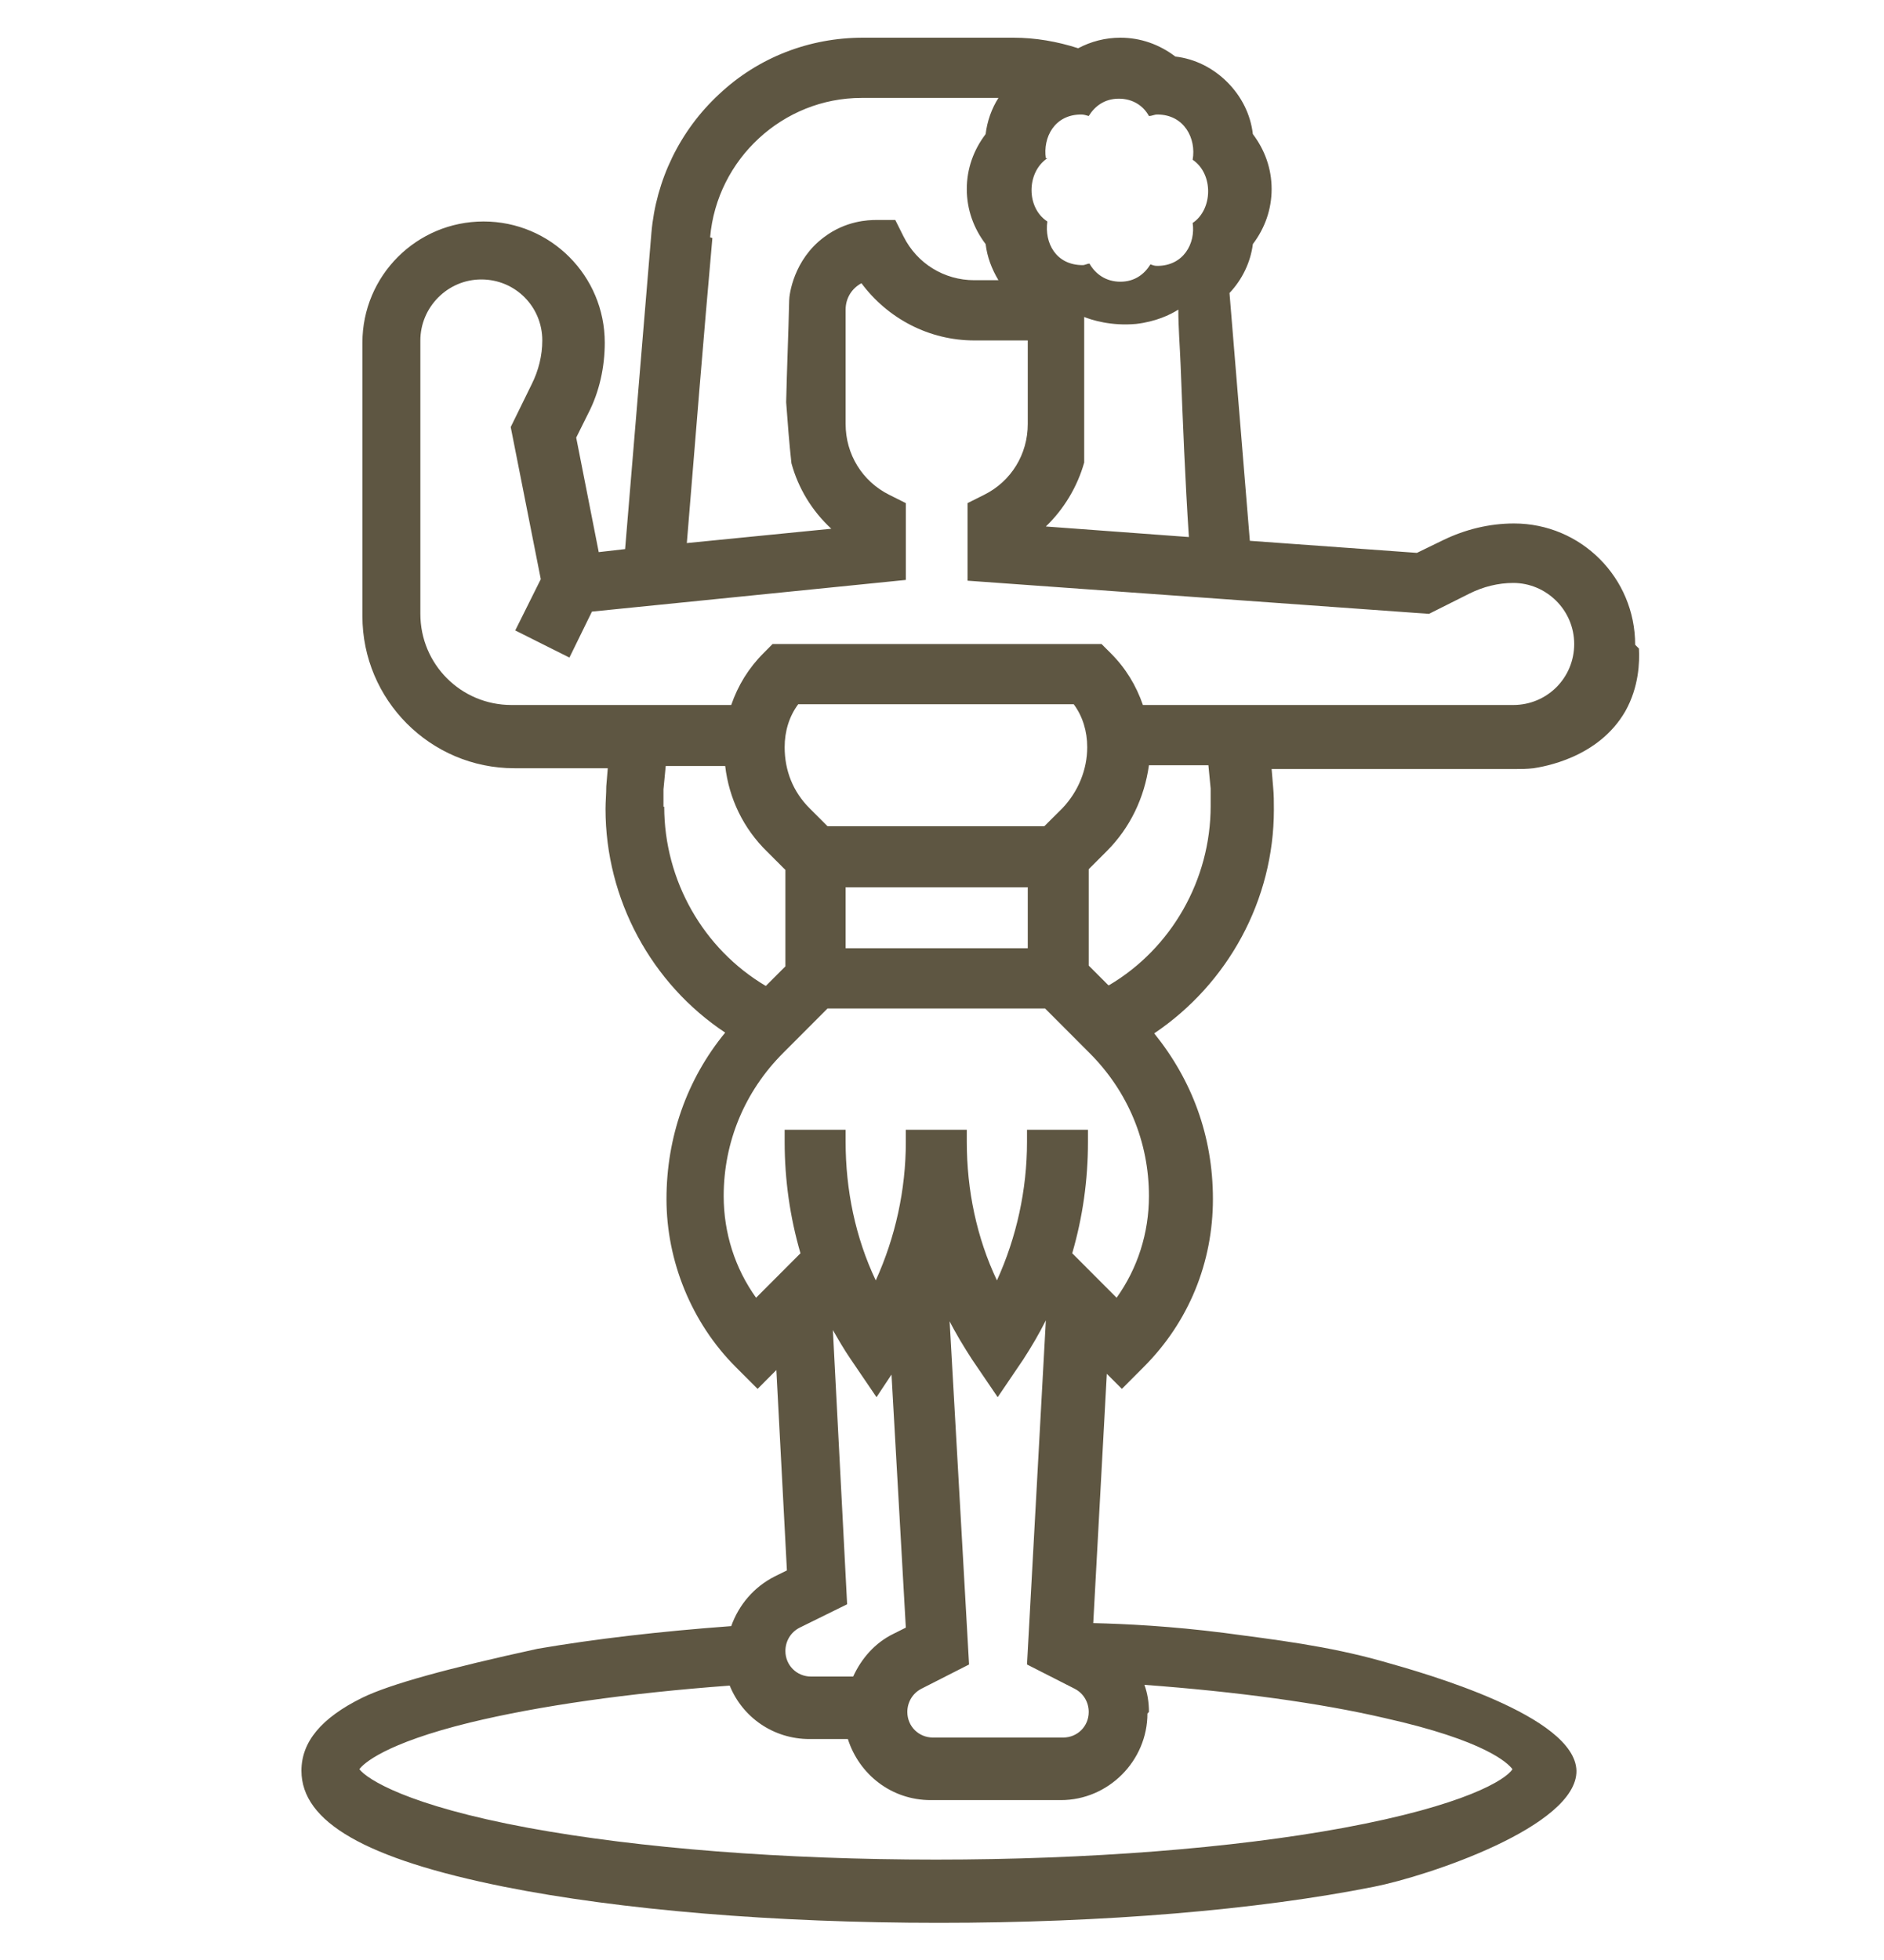 <?xml version="1.0" encoding="UTF-8"?>
<svg width="25px" height="26px" viewBox="0 0 25 26" version="1.1" xmlns="http://www.w3.org/2000/svg" xmlns:xlink="http://www.w3.org/1999/xlink">
    <title>PLate</title>
    <g id="V2" stroke="none" stroke-width="1" fill="none" fill-rule="evenodd">
        <g id="Group-17" transform="translate(-116, -575)" fill="#5E5642" fill-rule="nonzero">
            <g id="Group-16" transform="translate(94, 91)">
                <g id="Group-11" transform="translate(22, 430.5)">
                    <g id="Group-9" transform="translate(0, 54)">
                        <g id="Asset-1" transform="translate(4, 0)">
                            <path d="M17.698,8.053 C17.698,7.163 16.979,6.444 16.09,6.444 C15.761,6.444 15.441,6.524 15.152,6.664 L14.802,6.834 L12.585,6.674 L12.315,3.387 C12.485,3.207 12.595,2.977 12.625,2.738 C12.784,2.528 12.874,2.278 12.874,2.008 C12.874,1.738 12.784,1.489 12.625,1.279 C12.595,1.019 12.475,0.779 12.285,0.589 C12.095,0.4 11.856,0.28 11.596,0.25 C11.386,0.09 11.136,0 10.867,0 C10.667,0 10.477,0.05 10.307,0.14 C10.028,0.05 9.738,0 9.448,0 L7.451,0 C6.742,0 6.063,0.26 5.543,0.749 C5.024,1.229 4.704,1.888 4.644,2.588 L4.295,6.784 L3.945,6.824 L3.646,5.305 L3.805,4.985 C3.955,4.696 4.025,4.366 4.025,4.046 C4.025,3.157 3.306,2.438 2.417,2.438 C1.528,2.438 0.809,3.157 0.809,4.046 L0.809,7.673 C0.809,8.782 1.708,9.691 2.827,9.691 L4.065,9.691 L4.045,9.931 C4.045,10.031 4.035,10.131 4.035,10.231 C4.035,11.43 4.644,12.549 5.623,13.198 C5.114,13.817 4.844,14.587 4.844,15.406 C4.844,16.225 5.174,17.045 5.763,17.634 L6.053,17.924 L6.302,17.674 L6.442,20.332 L6.282,20.411 C6.003,20.551 5.803,20.791 5.703,21.071 C4.754,21.141 3.895,21.241 3.136,21.371 C1.948,21.63 1.179,21.84 0.809,22.02 C0.26,22.29 0,22.609 0,22.989 C0,23.668 0.849,24.158 2.687,24.528 C4.235,24.837 6.282,25.007 8.46,25.007 C10.637,25.007 12.685,24.837 14.233,24.528 C14.942,24.388 16.929,23.728 16.919,22.989 C16.899,22.26 14.922,21.7 14.352,21.54 C13.613,21.331 12.914,21.251 12.245,21.161 C11.536,21.071 10.937,21.041 10.507,21.031 L10.687,17.724 L10.887,17.924 L11.176,17.634 C11.776,17.035 12.095,16.245 12.095,15.406 C12.095,14.567 11.816,13.827 11.316,13.208 C12.295,12.549 12.904,11.44 12.904,10.241 C12.904,10.141 12.904,10.041 12.894,9.941 L12.874,9.701 L16.13,9.701 C16.18,9.701 16.26,9.701 16.35,9.691 C16.47,9.671 17.209,9.561 17.569,8.932 C17.748,8.612 17.758,8.282 17.748,8.103 L17.698,8.053 Z M9.878,1.599 C9.838,1.329 9.988,1.019 10.347,1.019 C10.387,1.019 10.407,1.029 10.447,1.039 C10.527,0.909 10.657,0.809 10.847,0.809 C11.037,0.809 11.176,0.909 11.246,1.039 C11.286,1.039 11.316,1.019 11.356,1.019 C11.716,1.019 11.876,1.339 11.826,1.619 C12.105,1.808 12.095,2.278 11.826,2.458 C11.866,2.728 11.706,3.027 11.356,3.027 C11.316,3.027 11.296,3.017 11.266,3.007 C11.186,3.137 11.057,3.237 10.867,3.237 C10.677,3.237 10.537,3.137 10.457,2.997 C10.427,2.997 10.397,3.017 10.367,3.017 C10.008,3.017 9.858,2.718 9.898,2.438 C9.618,2.258 9.618,1.788 9.898,1.599 L9.878,1.599 Z M10.367,3.697 C10.487,3.747 10.747,3.827 11.076,3.797 C11.336,3.767 11.526,3.677 11.636,3.607 C11.636,3.847 11.656,4.086 11.666,4.336 C11.696,5.105 11.726,5.865 11.776,6.624 L9.878,6.484 C10.118,6.254 10.297,5.955 10.387,5.635 C10.387,4.985 10.387,4.346 10.387,3.697 L10.367,3.697 Z M5.423,2.648 C5.513,1.609 6.392,0.799 7.431,0.799 L9.249,0.799 C9.159,0.939 9.099,1.109 9.079,1.279 C8.919,1.489 8.829,1.738 8.829,2.008 C8.829,2.278 8.919,2.528 9.079,2.738 C9.099,2.907 9.159,3.067 9.249,3.217 L8.929,3.217 C8.53,3.217 8.17,2.997 7.99,2.638 L7.88,2.418 L7.631,2.418 C7.521,2.418 7.221,2.428 6.932,2.648 C6.532,2.947 6.472,3.407 6.472,3.487 C6.462,3.936 6.442,4.386 6.432,4.836 C6.452,5.105 6.472,5.375 6.502,5.645 C6.592,5.975 6.772,6.274 7.031,6.514 L5.114,6.704 C5.224,5.355 5.333,4.006 5.453,2.658 L5.423,2.648 Z M4.804,10.201 C4.804,10.121 4.804,10.051 4.804,9.971 L4.834,9.661 L5.623,9.661 C5.673,10.091 5.863,10.49 6.182,10.8 L6.422,11.04 L6.422,12.319 L6.162,12.579 C5.333,12.089 4.814,11.18 4.814,10.201 L4.804,10.201 Z M11.246,22.21 C11.246,22.08 11.226,21.96 11.186,21.85 C12.405,21.94 13.514,22.09 14.372,22.29 C15.711,22.589 16.01,22.889 16.07,22.969 C15.981,23.109 15.441,23.449 13.823,23.748 C12.355,24.018 10.437,24.168 8.42,24.168 C6.402,24.168 4.485,24.018 3.016,23.748 C1.398,23.449 0.869,23.099 0.769,22.969 C0.819,22.899 1.099,22.629 2.237,22.35 C3.146,22.13 4.325,21.96 5.683,21.86 C5.853,22.28 6.262,22.569 6.742,22.569 L7.251,22.569 C7.401,23.039 7.83,23.379 8.35,23.379 L10.078,23.379 C10.707,23.379 11.226,22.859 11.226,22.23 L11.246,22.21 Z M7.041,17.124 C7.121,17.264 7.201,17.404 7.291,17.534 L7.631,18.034 L7.83,17.734 L8.02,21.091 L7.86,21.171 C7.611,21.291 7.431,21.5 7.321,21.74 L6.762,21.74 C6.572,21.74 6.422,21.59 6.422,21.401 C6.422,21.271 6.492,21.151 6.612,21.091 L7.241,20.781 L7.051,17.124 L7.041,17.124 Z M8.59,17.005 C8.679,17.184 8.789,17.364 8.899,17.534 L9.239,18.034 L9.578,17.534 C9.688,17.364 9.788,17.194 9.878,17.015 L9.628,21.58 L10.257,21.9 C10.377,21.96 10.447,22.08 10.447,22.21 C10.447,22.4 10.297,22.549 10.108,22.549 L8.38,22.549 C8.19,22.549 8.04,22.4 8.04,22.21 C8.04,22.08 8.11,21.96 8.23,21.9 L8.859,21.58 L8.6,17.005 L8.59,17.005 Z M10.817,16.715 L10.228,16.125 C10.367,15.646 10.437,15.156 10.437,14.647 L10.437,14.487 L9.628,14.487 L9.628,14.647 C9.628,15.286 9.488,15.916 9.229,16.485 C8.959,15.916 8.829,15.286 8.829,14.647 L8.829,14.487 L8.02,14.487 L8.02,14.647 C8.02,15.286 7.88,15.916 7.621,16.485 C7.351,15.916 7.221,15.286 7.221,14.647 L7.221,14.487 L6.412,14.487 L6.412,14.647 C6.412,15.146 6.482,15.646 6.622,16.125 L6.033,16.715 C5.753,16.325 5.603,15.856 5.603,15.366 C5.603,14.647 5.883,13.977 6.392,13.468 L6.981,12.878 L9.868,12.878 L10.457,13.468 C10.967,13.977 11.246,14.647 11.246,15.366 C11.246,15.856 11.096,16.325 10.817,16.715 Z M6.981,10.46 L6.742,10.221 C6.522,10.001 6.412,9.721 6.412,9.411 C6.412,9.202 6.472,9.002 6.592,8.842 L10.248,8.842 C10.367,9.002 10.427,9.202 10.427,9.411 C10.427,9.711 10.307,10.001 10.098,10.221 L9.858,10.46 L6.971,10.46 L6.981,10.46 Z M9.638,11.27 L9.638,12.079 L7.221,12.079 L7.221,11.27 L9.638,11.27 Z M10.707,12.569 L10.447,12.309 L10.447,11.03 L10.687,10.79 C10.997,10.48 11.186,10.081 11.246,9.651 L12.035,9.651 L12.065,9.961 C12.065,10.041 12.065,10.111 12.065,10.191 C12.065,11.17 11.546,12.079 10.717,12.569 L10.707,12.569 Z M16.09,8.852 L11.166,8.852 C11.076,8.592 10.937,8.362 10.737,8.163 L10.617,8.043 L6.252,8.043 L6.133,8.163 C5.933,8.362 5.793,8.592 5.703,8.852 L2.787,8.852 C2.117,8.852 1.578,8.312 1.578,7.643 L1.578,4.016 C1.578,3.577 1.938,3.207 2.387,3.207 C2.837,3.207 3.196,3.567 3.196,4.016 C3.196,4.216 3.146,4.416 3.056,4.596 L2.777,5.165 L3.176,7.183 L2.837,7.863 L3.556,8.223 L3.855,7.613 L8.02,7.193 L8.02,6.174 L7.8,6.064 C7.441,5.885 7.221,5.525 7.221,5.125 L7.221,3.607 C7.221,3.457 7.301,3.327 7.431,3.257 C7.781,3.727 8.33,4.016 8.929,4.016 L9.638,4.016 L9.638,5.125 C9.638,5.525 9.419,5.885 9.059,6.064 L8.839,6.174 L8.839,7.203 L14.962,7.643 L15.501,7.373 C15.681,7.283 15.881,7.233 16.08,7.233 C16.52,7.233 16.889,7.593 16.889,8.043 C16.889,8.492 16.53,8.852 16.08,8.852 L16.09,8.852 Z" id="Shape"></path>
                        </g>
                    </g>
                </g>
            </g>
        </g>
    </g>
</svg>
